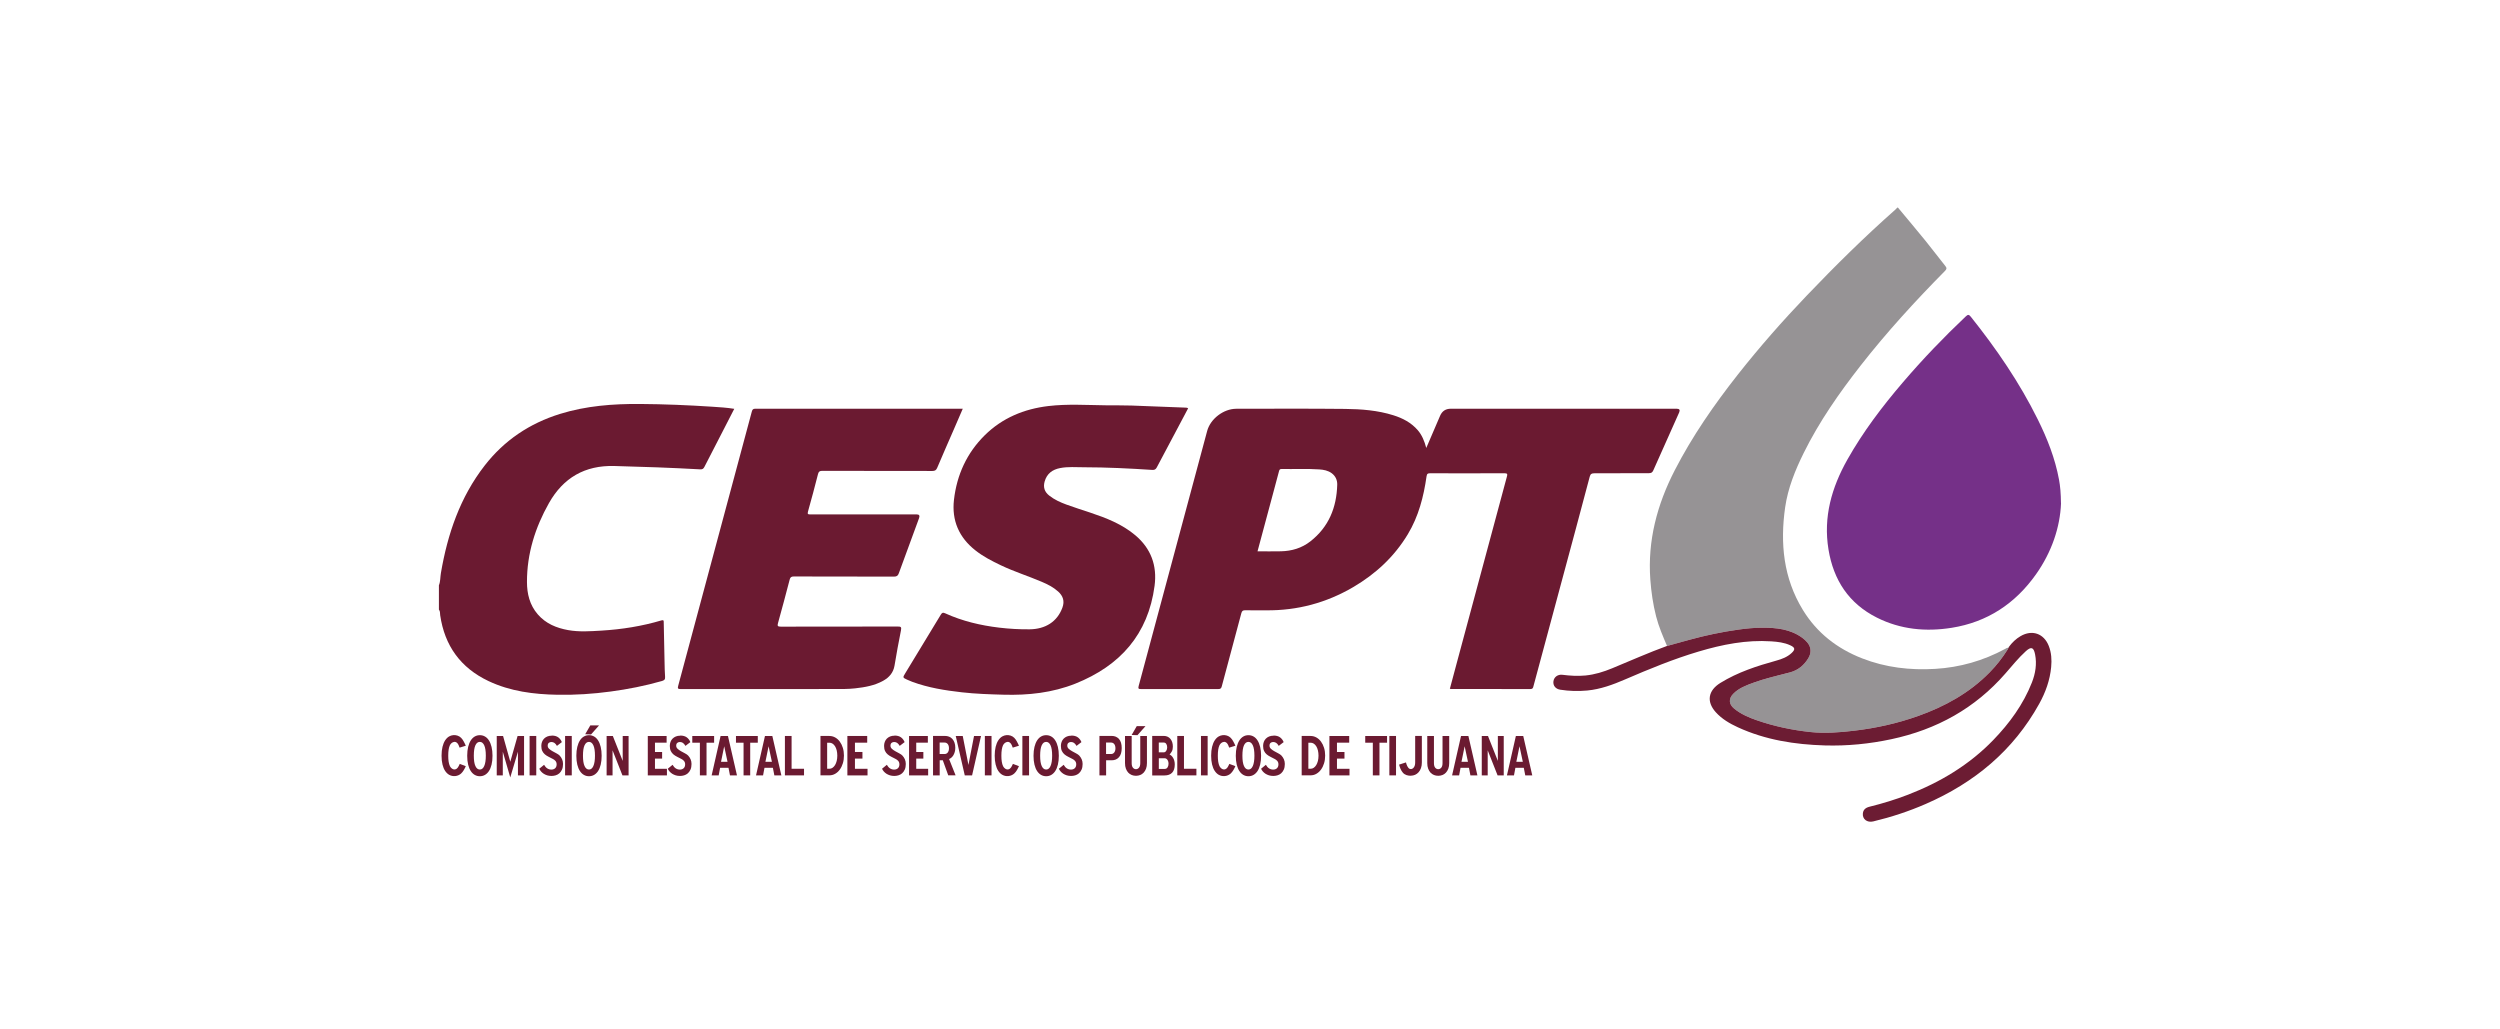 <?xml version="1.0" encoding="UTF-8"?>
<svg id="Capa_1" data-name="Capa 1" xmlns="http://www.w3.org/2000/svg" viewBox="0 0 850 350">
  <defs>
    <style>
      .cls-1 {
        fill: #969395;
      }

      .cls-1, .cls-2, .cls-3, .cls-4 {
        stroke-width: 0px;
      }

      .cls-2 {
        fill: #6c1c33;
      }

      .cls-3 {
        fill: #753088;
      }

      .cls-4 {
        fill: #6b1a31;
      }
    </style>
  </defs>
  <g id="_6wf56j.tif" data-name="6wf56j.tif">
    <g>
      <path class="cls-1" d="m566.79,219.63c-1.41-3.3-2.83-6.59-3.72-10.08-1.05-4.11-1.65-8.27-1.96-12.5-.96-13.24,2.3-25.49,8.31-37.17,5.99-11.64,13.41-22.32,21.49-32.58,7.38-9.36,15.25-18.29,23.48-26.9,9.66-10.1,19.6-19.92,30.08-29.17.22-.2.4-.43.61-.65.07,0,.15,0,.22,0,3.11,3.74,6.25,7.45,9.32,11.23,2.31,2.85,4.51,5.79,6.81,8.65.54.67.46,1.05-.13,1.65-10.11,10.24-19.82,20.84-28.69,32.19-7.3,9.34-14.07,19.03-19.34,29.69-2.91,5.89-5.38,11.96-6.32,18.51-1.74,12.25-.59,24.06,6.02,34.87,4.78,7.82,11.68,13.17,20.17,16.48,7.98,3.12,16.32,4.08,24.82,3.57,8.4-.5,16.35-2.77,23.78-6.78.32-.17.62-.43,1.03-.39.1.3-.13.49-.26.7-1.74,2.76-3.75,5.32-6.03,7.65-6.87,7.02-15.23,11.63-24.41,14.87-7.02,2.49-14.24,4.09-21.64,4.97-4.97.59-9.93.99-14.95.45-6.18-.67-12.22-1.94-18.09-3.97-2.76-.96-5.45-2.1-7.75-3.96-1.88-1.52-2-3.4-.31-5.1,1.82-1.83,4.17-2.74,6.52-3.62,4.13-1.54,8.43-2.49,12.69-3.61,2.75-.72,4.79-2.41,6.25-4.79,1.16-1.88,1.01-3.84-.32-5.41-.48-.57-1.03-1.08-1.64-1.53-4.11-3.04-8.9-3.52-13.76-3.48-2.68.02-5.37.29-8.03.65-5.61.78-11.16,1.95-16.62,3.45-2.55.7-5.1,1.41-7.64,2.11Z"/>
      <path class="cls-4" d="m149.25,198.96c.52-1.33.42-2.76.66-4.14,2.27-13.29,6.52-25.79,14.9-36.56,6.65-8.55,15.23-14.31,25.6-17.53,8.87-2.75,17.96-3.44,27.17-3.38,8.24.06,16.47.4,24.69.94,2.42.16,4.85.3,7.38.71-1.06,2.07-2.09,4.09-3.13,6.1-2.34,4.55-4.71,9.08-7.02,13.64-.34.68-.72.88-1.46.84-9.72-.55-19.44-.88-29.17-1.14-10.04-.27-17.37,4.02-22.23,12.62-4.68,8.3-7.48,17.18-7.47,26.79,0,4.03.92,7.86,3.68,11.04,2.74,3.16,6.34,4.63,10.34,5.35,3.76.67,7.54.39,11.31.17,6.93-.42,13.75-1.5,20.41-3.48.82-.24.75.2.76.73.09,4.49.18,8.98.28,13.47.04,1.68.05,3.37.18,5.04.07.87-.32,1.15-1.06,1.37-5.73,1.64-11.55,2.79-17.45,3.58-5.98.81-12,1.21-18.04,1.1-8.1-.14-16.07-1.15-23.49-4.66-9.49-4.49-14.92-12.02-16.43-22.4-.09-.63.04-1.33-.43-1.89v-8.32Z"/>
      <path class="cls-4" d="m492.95,234.2c.81-3.03,1.6-6.02,2.41-9.01,5.66-21.04,11.31-42.08,16.98-63.12.24-.87.2-1.17-.86-1.17-8.4.05-16.8.04-25.2.01-.78,0-1.11.11-1.25,1.03-.99,6.93-2.71,13.63-6.37,19.7-4.61,7.65-10.94,13.51-18.61,18-9.13,5.34-18.97,7.97-29.54,7.87-2.36-.02-4.72.03-7.09-.02-.78-.02-1.15.16-1.37,1.01-2.19,8.3-4.45,16.58-6.65,24.87-.2.74-.49.91-1.21.91-8.74-.02-17.47-.03-26.21,0-.84,0-1.08-.11-.84-1.03,7.78-28.91,15.54-57.82,23.3-86.74,1.1-4.09,5.54-7.52,9.89-7.53,12.34-.02,24.67-.08,37,.05,5.53.06,11.07.48,16.41,2.16,3.19,1,6.08,2.5,8.31,5.09,1.44,1.68,2.25,3.68,2.88,6.03,1.63-3.79,3.16-7.36,4.69-10.92q1.03-2.42,3.64-2.42c25.61,0,51.22,0,76.83,0q1.38,0,.82,1.27c-2.93,6.55-5.87,13.09-8.77,19.65-.32.72-.67.99-1.48.99-6.19,0-12.37.05-18.56.04-.92,0-1.34.19-1.6,1.17-3.05,11.54-6.16,23.07-9.27,34.6-3.28,12.2-6.57,24.4-9.85,36.6-.15.57-.23.99-1.04.99-8.96-.04-17.92-.02-26.88-.02-.15,0-.29-.03-.53-.06Zm-65.41-46.75c2.74,0,5.36.05,7.98-.01,3.68-.08,7.08-1.08,10.02-3.38,6.25-4.9,8.91-11.51,9.12-19.26.04-1.58-.58-2.93-1.87-3.9-1.25-.93-2.74-1.2-4.23-1.3-4.26-.29-8.54-.06-12.8-.14-.55,0-.76.19-.89.73-.58,2.28-1.21,4.54-1.82,6.81-1.82,6.77-3.64,13.53-5.49,20.45Z"/>
      <path class="cls-3" d="m700.75,171.11c-.32,8.14-3.16,16.59-8.5,24.14-7.05,9.97-16.55,16.27-28.68,18.2-8.77,1.4-17.36.59-25.41-3.45-9.57-4.8-14.78-12.78-16.48-23.2-1.8-11.01,1.07-21.03,6.44-30.56,5.34-9.47,11.87-18.08,18.92-26.31,6.7-7.83,13.83-15.26,21.32-22.35.74-.7,1.07-.69,1.72.12,8.71,10.92,16.57,22.38,22.77,34.92,3.23,6.52,5.89,13.25,7.21,20.45.42,2.29.63,4.59.67,8.04Z"/>
      <path class="cls-4" d="m327.34,138.97c-1.01,2.34-1.93,4.49-2.87,6.64-1.95,4.48-3.92,8.95-5.83,13.46-.35.82-.78,1.06-1.65,1.06-12.48-.03-24.97-.01-37.45-.04-.88,0-1.2.26-1.42,1.11-1.08,4.24-2.2,8.46-3.39,12.67-.27.95-.01,1.03.82,1.03,12.03-.02,24.07-.01,36.1-.01q1.3,0,.84,1.25c-2.3,6.24-4.61,12.47-6.87,18.72-.31.86-.68,1.19-1.65,1.19-11.36-.04-22.72-.01-34.08-.05-.89,0-1.2.29-1.41,1.1-1.28,4.92-2.59,9.83-3.95,14.72-.28,1-.13,1.24.95,1.24,13.23-.04,26.47-.01,39.7-.04,1.06,0,1.4.1,1.15,1.31-.82,3.99-1.52,8.01-2.2,12.02-.41,2.38-1.81,3.97-3.83,5.1-2.97,1.66-6.25,2.22-9.57,2.59-2.31.26-4.64.23-6.96.23-17.43,0-34.87-.01-52.3.02-1.02,0-1.12-.23-.87-1.17,8.36-31.03,16.69-62.07,25-93.12.19-.71.39-1.04,1.23-1.04,23.21.03,46.41.02,69.62.02.22,0,.45,0,.89,0Z"/>
      <path class="cls-4" d="m403.96,138.83c-.92,1.74-1.85,3.49-2.77,5.23-2.63,4.95-5.28,9.89-7.88,14.85-.36.69-.78.91-1.56.86-7.74-.51-15.48-.89-23.23-.9-2.69,0-5.39-.25-8.06.27-2.65.51-4.52,1.89-5.28,4.57-.55,1.94-.05,3.52,1.55,4.78,1.75,1.39,3.75,2.29,5.84,3.06,5.36,1.97,10.92,3.39,16.11,5.84,2.62,1.24,5.08,2.71,7.29,4.57,5.38,4.52,7.49,10.35,6.59,17.21-2.18,16.53-11.74,27.19-26.89,33.25-7.84,3.13-16.07,4.02-24.46,3.78-4.72-.13-9.43-.28-14.13-.81-5.77-.65-11.48-1.56-16.96-3.59-.56-.21-1.11-.44-1.65-.69-1.58-.73-1.57-.73-.7-2.17,4.04-6.64,8.09-13.28,12.1-19.94.42-.7.72-.83,1.52-.46,5.84,2.65,12,4.1,18.34,4.86,3.43.41,6.87.6,10.31.57,5.37-.05,9.43-2.56,11.19-7.4.8-2.19.2-3.96-1.46-5.45-1.63-1.47-3.56-2.45-5.57-3.3-4.6-1.97-9.39-3.46-13.91-5.62-3.03-1.45-6.02-2.98-8.68-5.09-5.58-4.41-8.06-10.17-7.26-17.17.97-8.47,4.37-15.92,10.47-21.95,5.98-5.9,13.37-8.95,21.63-9.93,6.53-.77,13.1-.32,19.65-.25,2.89.03,5.77-.01,8.66.08,6.06.2,12.12.46,18.18.7.33.01.67,0,1.03.24Z"/>
      <path class="cls-2" d="m566.79,219.63c2.55-.7,5.09-1.41,7.64-2.11,5.47-1.5,11.01-2.67,16.62-3.45,2.66-.37,5.35-.64,8.03-.65,4.86-.03,9.65.45,13.76,3.48.61.45,1.16.96,1.64,1.53,1.33,1.57,1.48,3.53.32,5.41-1.46,2.38-3.5,4.07-6.25,4.79-4.25,1.12-8.56,2.07-12.69,3.61-2.35.87-4.7,1.78-6.52,3.62-1.69,1.7-1.57,3.58.31,5.1,2.3,1.86,4.98,3.01,7.75,3.96,5.87,2.03,11.91,3.3,18.09,3.97,5.01.54,9.97.14,14.95-.45,7.4-.88,14.62-2.48,21.64-4.97,9.17-3.25,17.53-7.85,24.41-14.87,2.28-2.33,4.29-4.89,6.03-7.65.13-.21.36-.4.26-.7,0,0,.01-.06.01-.06.31.07.3-.15.31-.35,1.07-1.42,2.33-2.64,3.87-3.54,3.93-2.31,7.95-.93,9.61,3.31.91,2.31,1.05,4.73.82,7.18-.42,4.47-1.9,8.59-4.06,12.49-8.82,15.93-22.05,26.86-38.58,34.06-5.77,2.52-11.73,4.48-17.85,5.94-2.11.51-3.77-.81-3.53-2.77.14-1.17.87-1.89,2.32-2.24,4.43-1.09,8.79-2.43,13.06-4.08,10.92-4.22,20.78-10.12,28.96-18.58,5.53-5.72,10.18-12.08,13.12-19.54,1.21-3.07,1.74-6.29,1.09-9.58-.48-2.45-1.33-2.73-3.16-1.07-2.53,2.3-4.66,4.97-6.9,7.53-10.36,11.9-23.42,19.09-38.76,22.37-7.47,1.6-15.02,2.35-22.65,2.13-10.22-.3-20.19-1.86-29.57-6.16-2.8-1.29-5.46-2.83-7.55-5.16-3.23-3.61-2.56-7.37,1.58-9.93,5.93-3.66,12.46-5.77,19.1-7.61,1.85-.51,3.63-1.19,5.08-2.52,1.36-1.25,1.26-1.9-.44-2.68-2.04-.94-4.24-1.18-6.45-1.33-8.46-.56-16.62,1.07-24.66,3.46-8.57,2.55-16.83,5.95-25.03,9.49-4.13,1.78-8.34,3.34-12.87,3.77-3.07.29-6.14.2-9.18-.28-1.6-.25-2.51-1.43-2.3-2.89.2-1.42,1.48-2.37,3.04-2.18,2.61.33,5.22.49,7.84.24,3.16-.31,6.16-1.24,9.08-2.45,6.22-2.57,12.36-5.3,18.69-7.61Z"/>
      <path class="cls-1" d="m683.11,219.86c-.01.2,0,.41-.31.35.03-.18.11-.31.31-.35Z"/>
      <g>
        <path class="cls-4" d="m163.15,249.96c.63,0,1.2.15,1.73.45.53.3.98.74,1.36,1.34.38.59.68,1.33.89,2.2.21.87.32,1.87.32,3.01s-.11,2.16-.32,3.02c-.21.86-.51,1.59-.89,2.17s-.84,1.02-1.36,1.32c-.53.3-1.1.45-1.73.45s-1.2-.15-1.73-.45c-.53-.3-.98-.74-1.36-1.32s-.68-1.3-.89-2.17c-.21-.86-.32-1.87-.32-3.02s.11-2.14.32-3.01c.21-.87.51-1.6.89-2.2.38-.59.84-1.04,1.36-1.34.53-.3,1.1-.45,1.73-.45Zm0,2.28c-.65,0-1.15.38-1.51,1.15-.36.77-.54,1.95-.54,3.55s.18,2.74.54,3.52c.36.79.86,1.18,1.51,1.18s1.12-.39,1.48-1.18c.36-.79.55-1.96.55-3.52s-.18-2.78-.55-3.55c-.36-.77-.86-1.15-1.48-1.15Z"/>
        <path class="cls-4" d="m178.18,250.23v13.4h-2.08v-8.05l-2.61,8.74-2.54-8.74v8.05h-2.06v-13.4h2.15l2.46,8.76,2.48-8.76h2.19Z"/>
        <path class="cls-4" d="m180.06,250.23h2.27v13.4h-2.27v-13.4Z"/>
        <path class="cls-4" d="m187.59,250.09c.93,0,1.68.21,2.23.62.55.41.95.95,1.21,1.61l-1.67,1.28c-.28-.49-.58-.83-.88-1.03-.31-.19-.65-.29-1.02-.29-.33,0-.62.1-.87.3-.25.2-.37.53-.37.98,0,.4.17.75.5,1.05.33.3.72.57,1.17.82.45.25.9.49,1.35.73.45.23.8.48,1.05.74.35.37.62.8.83,1.27.2.47.31,1,.31,1.58,0,.76-.12,1.4-.36,1.93-.24.52-.54.94-.91,1.26-.37.32-.79.54-1.26.68-.47.14-.93.2-1.39.2-.53,0-1.01-.07-1.45-.2-.44-.14-.84-.32-1.19-.54-.35-.23-.66-.49-.91-.78-.26-.3-.45-.61-.6-.93l1.63-1.34c.61,1.08,1.44,1.63,2.48,1.63.54,0,.97-.16,1.3-.47.33-.32.49-.75.49-1.31,0-.27-.04-.5-.12-.7-.08-.19-.18-.36-.31-.5-.13-.14-.27-.26-.41-.37-.15-.1-.3-.19-.45-.27-.49-.26-.97-.5-1.44-.74-.47-.23-.89-.5-1.26-.81-.37-.31-.66-.69-.88-1.14-.22-.45-.34-1.03-.34-1.74,0-.49.08-.95.24-1.37.16-.43.39-.79.69-1.1.3-.31.67-.55,1.11-.74.44-.18.94-.27,1.51-.27Z"/>
        <path class="cls-4" d="m192.13,250.23h2.27v13.4h-2.27v-13.4Z"/>
        <path class="cls-4" d="m200.26,249.96c.63,0,1.2.15,1.73.45.53.3.98.74,1.36,1.34.38.59.68,1.33.89,2.2.21.87.32,1.87.32,3.01s-.11,2.16-.32,3.02c-.21.86-.51,1.59-.89,2.17s-.84,1.02-1.36,1.32c-.53.3-1.1.45-1.73.45s-1.2-.15-1.73-.45c-.53-.3-.98-.74-1.36-1.32s-.68-1.3-.89-2.17c-.21-.86-.32-1.87-.32-3.02s.11-2.14.32-3.01.51-1.6.89-2.2c.38-.59.84-1.04,1.36-1.34.53-.3,1.1-.45,1.73-.45Zm0,2.28c-.65,0-1.15.38-1.51,1.15-.36.77-.54,1.95-.54,3.55s.18,2.74.54,3.52c.36.79.86,1.18,1.51,1.18s1.12-.39,1.48-1.18c.36-.79.55-1.96.55-3.52s-.18-2.78-.55-3.55c-.36-.77-.86-1.15-1.48-1.15Zm3.43-5.62l-2.74,3.09-1.98-.07,1.74-3.01h2.97Z"/>
        <path class="cls-4" d="m211.72,258.71v-8.48h2v13.4h-2.09l-3.36-8.52v8.52h-2.02v-13.4h2.11l3.36,8.48Z"/>
        <path class="cls-4" d="m220.24,250.23h6.41v2.28h-3.96v3.16h2.43v2.25h-2.43v3.47h4.07v2.25h-6.51v-13.4Z"/>
        <path class="cls-4" d="m231.28,250.09c.93,0,1.68.21,2.23.62.55.41.95.95,1.21,1.61l-1.67,1.28c-.28-.49-.58-.83-.88-1.03-.31-.19-.65-.29-1.02-.29-.33,0-.62.1-.87.3-.25.2-.37.53-.37.98,0,.4.17.75.5,1.05.33.3.72.57,1.17.82.45.25.9.49,1.35.73.45.23.8.48,1.05.74.35.37.62.8.83,1.27.2.47.31,1,.31,1.58,0,.76-.12,1.4-.36,1.93-.24.52-.54.94-.91,1.26-.37.32-.79.54-1.26.68-.47.14-.93.2-1.39.2-.53,0-1.01-.07-1.45-.2-.44-.14-.84-.32-1.19-.54-.35-.23-.66-.49-.91-.78-.26-.3-.45-.61-.6-.93l1.63-1.34c.61,1.08,1.44,1.63,2.48,1.63.54,0,.97-.16,1.3-.47.33-.32.49-.75.49-1.31,0-.27-.04-.5-.12-.7-.08-.19-.18-.36-.31-.5-.13-.14-.27-.26-.41-.37-.15-.1-.3-.19-.45-.27-.49-.26-.97-.5-1.44-.74-.47-.23-.89-.5-1.26-.81-.37-.31-.66-.69-.88-1.14-.22-.45-.34-1.03-.34-1.74,0-.49.08-.95.24-1.37.16-.43.39-.79.69-1.1.3-.31.67-.55,1.11-.74.44-.18.94-.27,1.51-.27Z"/>
        <path class="cls-4" d="m240.23,263.63h-2.27v-11.11h-2.58v-2.28h7.42v2.28h-2.58v11.11Z"/>
        <path class="cls-4" d="m241.96,263.63l3.04-13.4h2.5l3.07,13.4h-2.38l-.5-2.57h-2.86l-.48,2.57h-2.38Zm5.4-4.61l-1.13-5.29-1.08,5.29h2.21Z"/>
        <path class="cls-4" d="m255.08,263.63h-2.27v-11.11h-2.58v-2.28h7.42v2.28h-2.58v11.11Z"/>
        <path class="cls-4" d="m257.05,263.63l3.04-13.4h2.5l3.07,13.4h-2.38l-.5-2.57h-2.86l-.48,2.57h-2.38Zm5.4-4.61l-1.13-5.29-1.08,5.29h2.21Z"/>
        <path class="cls-4" d="m266.87,250.23h2.27v11.15h4.23v2.25h-6.5v-13.4Z"/>
        <path class="cls-4" d="m281.99,250.23c.7,0,1.36.17,1.97.51.61.34,1.13.81,1.57,1.41.44.6.79,1.31,1.04,2.12.25.81.37,1.69.37,2.63s-.12,1.82-.37,2.63c-.25.81-.59,1.52-1.04,2.13-.44.61-.96,1.08-1.57,1.43-.61.35-1.26.52-1.97.52h-3.03v-13.4h3.03Zm-.76,11.15h.77c.38,0,.74-.11,1.07-.34.33-.23.61-.54.85-.93.24-.39.42-.86.56-1.4.13-.54.2-1.14.2-1.78s-.07-1.26-.2-1.8c-.13-.54-.32-1.01-.56-1.39-.24-.39-.52-.69-.85-.9-.33-.21-.68-.32-1.07-.32h-.77v8.87Z"/>
        <path class="cls-4" d="m288.11,250.23h6.74v2.28h-4.17v3.16h2.55v2.25h-2.55v3.47h4.28v2.25h-6.85v-13.4Z"/>
        <path class="cls-4" d="m304.13,250.09c.93,0,1.68.21,2.23.62.55.41.95.95,1.21,1.61l-1.67,1.28c-.28-.49-.58-.83-.88-1.03-.31-.19-.65-.29-1.02-.29-.33,0-.62.1-.87.3-.25.2-.37.53-.37.98,0,.4.17.75.5,1.05.33.3.72.57,1.17.82.45.25.9.49,1.35.73.45.23.8.48,1.05.74.35.37.62.8.83,1.27.2.47.31,1,.31,1.58,0,.76-.12,1.4-.36,1.93-.24.52-.54.94-.91,1.26-.37.32-.79.54-1.26.68-.47.14-.93.2-1.39.2-.53,0-1.01-.07-1.45-.2-.44-.14-.84-.32-1.19-.54-.35-.23-.66-.49-.91-.78-.26-.3-.45-.61-.6-.93l1.63-1.34c.61,1.08,1.44,1.63,2.48,1.63.54,0,.97-.16,1.3-.47.33-.32.49-.75.49-1.31,0-.27-.04-.5-.12-.7-.08-.19-.18-.36-.31-.5-.13-.14-.27-.26-.41-.37-.15-.1-.3-.19-.45-.27-.49-.26-.97-.5-1.44-.74-.47-.23-.89-.5-1.26-.81-.37-.31-.66-.69-.88-1.14-.22-.45-.34-1.03-.34-1.74,0-.49.08-.95.24-1.37.16-.43.39-.79.69-1.1.3-.31.67-.55,1.11-.74.44-.18.94-.27,1.51-.27Z"/>
        <path class="cls-4" d="m309.09,250.23h6.38v2.28h-3.95v3.16h2.42v2.25h-2.42v3.47h4.05v2.25h-6.49v-13.4Z"/>
        <path class="cls-4" d="m320.56,258.5h-1.06v5.13h-2.27v-13.42h4.02c.51,0,.99.08,1.42.25.44.17.81.42,1.12.77.31.34.56.77.74,1.27.18.5.27,1.09.27,1.74,0,.54-.06,1.03-.19,1.46-.13.43-.29.81-.49,1.13-.2.32-.43.59-.68.79-.26.21-.51.36-.75.45l2.21,5.54h-2.5l-1.85-5.13Zm-1.08-2.13h1.67c.46,0,.83-.18,1.1-.54.27-.36.4-.83.4-1.41s-.13-1.07-.4-1.42c-.27-.35-.63-.53-1.1-.53h-1.67v3.91Z"/>
        <path class="cls-4" d="m328.02,263.63l-3.07-13.4h2.38l1.94,9.85,1.9-9.85h2.38l-3.04,13.4h-2.5Z"/>
        <path class="cls-4" d="m334.85,250.23h2.27v13.4h-2.27v-13.4Z"/>
        <path class="cls-4" d="m347.61,250.23h2.27v13.4h-2.27v-13.4Z"/>
        <path class="cls-4" d="m355.7,249.96c.63,0,1.2.15,1.73.45.53.3.98.74,1.36,1.34.38.59.68,1.33.89,2.2.21.87.32,1.87.32,3.01s-.11,2.16-.32,3.02c-.21.86-.51,1.59-.89,2.17s-.84,1.02-1.36,1.32c-.53.3-1.1.45-1.73.45s-1.2-.15-1.73-.45c-.53-.3-.98-.74-1.36-1.32s-.68-1.3-.89-2.17c-.21-.86-.32-1.87-.32-3.02s.11-2.14.32-3.01.51-1.6.89-2.2c.38-.59.84-1.04,1.36-1.34.53-.3,1.1-.45,1.73-.45Zm0,2.28c-.65,0-1.15.38-1.51,1.15-.36.77-.54,1.95-.54,3.55s.18,2.74.54,3.52c.36.79.86,1.18,1.51,1.18s1.12-.39,1.48-1.18c.36-.79.55-1.96.55-3.52s-.18-2.78-.55-3.55c-.36-.77-.86-1.15-1.48-1.15Z"/>
        <path class="cls-4" d="m364.25,250.09c.93,0,1.68.21,2.23.62.55.41.95.95,1.21,1.61l-1.67,1.28c-.28-.49-.58-.83-.88-1.03-.31-.19-.65-.29-1.02-.29-.33,0-.62.1-.87.3-.25.2-.37.53-.37.98,0,.4.17.75.5,1.05.33.3.72.57,1.17.82.45.25.9.49,1.35.73.45.23.8.48,1.05.74.35.37.62.8.83,1.27.2.47.31,1,.31,1.58,0,.76-.12,1.4-.36,1.93-.24.52-.54.94-.91,1.26-.37.32-.79.54-1.26.68-.47.14-.93.2-1.39.2-.53,0-1.01-.07-1.45-.2-.44-.14-.84-.32-1.19-.54-.35-.23-.66-.49-.91-.78-.26-.3-.45-.61-.6-.93l1.63-1.34c.61,1.08,1.44,1.63,2.48,1.63.54,0,.97-.16,1.3-.47.33-.32.49-.75.49-1.31,0-.27-.04-.5-.12-.7-.08-.19-.18-.36-.31-.5-.13-.14-.27-.26-.41-.37-.15-.1-.3-.19-.45-.27-.49-.26-.97-.5-1.44-.74-.47-.23-.89-.5-1.26-.81-.37-.31-.66-.69-.88-1.14-.22-.45-.34-1.03-.34-1.74,0-.49.08-.95.24-1.37.16-.43.39-.79.69-1.1.3-.31.67-.55,1.11-.74.44-.18.94-.27,1.51-.27Z"/>
        <path class="cls-4" d="m377.96,250.21c1.04,0,1.87.35,2.49,1.04.62.69.93,1.72.93,3.1s-.31,2.41-.93,3.1c-.62.7-1.45,1.05-2.49,1.05h-1.88v5.13h-2.27v-13.42h4.15Zm-1.9,6.16h1.69c.46,0,.83-.18,1.1-.54.27-.36.4-.83.4-1.41s-.13-1.07-.4-1.42c-.27-.35-.63-.53-1.1-.53h-1.69v3.91Z"/>
        <path class="cls-4" d="m384.77,259.45c0,.7.14,1.22.42,1.56.28.34.63.51,1.04.51s.74-.17,1.03-.51c.29-.34.43-.86.43-1.56v-9.22h2.27v9.22c0,.72-.1,1.35-.3,1.89-.2.54-.47.98-.81,1.35-.34.36-.73.63-1.18.81-.45.18-.93.27-1.44.27s-1-.09-1.45-.27c-.45-.18-.85-.45-1.18-.81-.33-.36-.6-.81-.8-1.35-.2-.54-.3-1.16-.3-1.89v-9.22h2.27v9.22Zm4.71-12.58l-2.74,3.09-1.98-.07,1.74-3.01h2.97Z"/>
        <path class="cls-4" d="m395.7,250.21c.46,0,.88.09,1.26.26.38.17.7.42.97.74.27.32.48.7.62,1.14.15.44.22.93.22,1.48,0,.66-.11,1.2-.33,1.61-.22.41-.48.78-.79,1.09.19.08.39.21.61.4.21.19.4.43.58.72s.31.63.42,1.01c.11.38.16.8.16,1.25,0,1.25-.3,2.19-.9,2.81-.6.62-1.45.93-2.54.93h-4.23v-13.42h3.94Zm.02,5.58c.31,0,.57-.17.79-.5.22-.34.33-.73.33-1.18,0-.48-.1-.87-.31-1.18-.21-.31-.47-.46-.81-.46h-1.73v3.33h1.73Zm-1.73,5.65h1.96c.45,0,.78-.17,1.01-.51.22-.34.34-.76.34-1.25,0-.54-.13-.99-.38-1.35-.26-.35-.58-.53-.96-.53h-1.96v3.64Z"/>
        <path class="cls-4" d="m400.28,250.23h2.27v11.15h4.23v2.25h-6.5v-13.4Z"/>
        <path class="cls-4" d="m408.33,250.23h2.27v13.4h-2.27v-13.4Z"/>
        <path class="cls-4" d="m416.12,252.25c-.62.04-1.21.54-1.5,1.14-.37.77-.56,1.95-.56,3.55s.19,2.74.56,3.52c.42.88,1.44,1.57,2.34.88.3-.23.5-.54.66-.88.04-.07.37-.74.36-.74l2.05.78c-.39.87-.9,1.88-1.62,2.52-1.1.97-2.75,1.14-4.03.42-.53-.3-.98-.74-1.37-1.32-.39-.58-.69-1.3-.9-2.17-.21-.86-.32-1.87-.32-3.02s.11-2.14.32-3.01.51-1.6.9-2.2c.39-.59.84-1.04,1.37-1.34.83-.47,1.85-.57,2.76-.29,1.03.31,1.68,1.07,2.17,1.99.26.48.51.96.72,1.47l-2.11.65c-.21-.53-.38-1.12-.78-1.54-.32-.33-.68-.45-1.03-.43Z"/>
        <path class="cls-4" d="m424.47,249.96c.63,0,1.2.15,1.73.45.53.3.98.74,1.36,1.34.38.59.68,1.33.89,2.2.21.87.32,1.87.32,3.01s-.11,2.16-.32,3.02c-.21.86-.51,1.59-.89,2.17s-.84,1.02-1.36,1.32c-.53.3-1.1.45-1.73.45s-1.2-.15-1.73-.45c-.53-.3-.98-.74-1.36-1.32s-.68-1.3-.89-2.17c-.21-.86-.32-1.87-.32-3.02s.11-2.14.32-3.01.51-1.6.89-2.2c.38-.59.84-1.04,1.36-1.34.53-.3,1.1-.45,1.73-.45Zm0,2.28c-.65,0-1.15.38-1.51,1.15-.36.77-.54,1.95-.54,3.55s.18,2.74.54,3.52c.36.79.86,1.18,1.51,1.18s1.12-.39,1.48-1.18c.36-.79.55-1.96.55-3.52s-.18-2.78-.55-3.55c-.36-.77-.86-1.15-1.48-1.15Z"/>
        <path class="cls-4" d="m433,250.09c.93,0,1.68.21,2.23.62.55.41.95.95,1.21,1.61l-1.67,1.28c-.28-.49-.58-.83-.88-1.03-.31-.19-.65-.29-1.02-.29-.33,0-.62.1-.87.3-.25.2-.37.53-.37.98,0,.4.17.75.5,1.05.33.3.72.57,1.17.82.45.25.9.49,1.35.73.45.23.8.48,1.05.74.35.37.62.8.83,1.27.2.47.31,1,.31,1.58,0,.76-.12,1.4-.36,1.93-.24.52-.54.94-.91,1.26-.37.32-.79.54-1.26.68-.47.14-.93.2-1.39.2-.53,0-1.01-.07-1.45-.2-.44-.14-.84-.32-1.19-.54-.35-.23-.66-.49-.91-.78-.26-.3-.45-.61-.6-.93l1.63-1.34c.61,1.08,1.44,1.63,2.48,1.63.54,0,.97-.16,1.3-.47.33-.32.49-.75.49-1.31,0-.27-.04-.5-.12-.7-.08-.19-.18-.36-.31-.5-.13-.14-.27-.26-.41-.37-.15-.1-.3-.19-.45-.27-.49-.26-.97-.5-1.44-.74-.47-.23-.89-.5-1.26-.81-.37-.31-.66-.69-.88-1.14-.22-.45-.34-1.03-.34-1.74,0-.49.08-.95.24-1.37.16-.43.39-.79.69-1.1.3-.31.67-.55,1.11-.74.44-.18.94-.27,1.51-.27Z"/>
        <path class="cls-4" d="m445.6,250.23c.7,0,1.36.17,1.97.51.61.34,1.13.81,1.57,1.41.44.6.79,1.31,1.04,2.12.25.81.37,1.69.37,2.63s-.12,1.82-.37,2.63c-.25.81-.59,1.52-1.04,2.13-.44.61-.96,1.08-1.57,1.43-.61.35-1.26.52-1.97.52h-3.03v-13.4h3.03Zm-.76,11.15h.77c.38,0,.74-.11,1.07-.34.33-.23.61-.54.85-.93.24-.39.42-.86.56-1.4.13-.54.2-1.14.2-1.78s-.07-1.26-.2-1.8c-.13-.54-.32-1.01-.56-1.39-.24-.39-.52-.69-.85-.9-.33-.21-.68-.32-1.07-.32h-.77v8.87Z"/>
        <path class="cls-4" d="m452.01,250.23h6.72v2.28h-4.16v3.16h2.55v2.25h-2.55v3.47h4.26v2.25h-6.83v-13.4Z"/>
        <path class="cls-4" d="m469.03,263.63h-2.27v-11.11h-2.58v-2.28h7.42v2.28h-2.58v11.11Z"/>
        <path class="cls-4" d="m472.38,250.23h2.27v13.4h-2.27v-13.4Z"/>
        <path class="cls-4" d="m479.71,263.75c-.99.03-2.05-.25-2.72-1.02s-1.05-1.79-1.3-2.76c0,0,2.34-.75,2.34-.75.17.7.59,1.98,1.34,2.22.55.18,1.05-.12,1.36-.56.29-.41.43-.96.43-1.65v-9.01h2.27v9.02c0,.72-.1,1.36-.3,1.92-.2.56-.47,1.02-.81,1.4-.34.38-.73.67-1.18.87-.44.2-.94.29-1.44.31Z"/>
        <path class="cls-4" d="m487.54,259.45c0,.7.14,1.22.42,1.56.28.34.63.51,1.04.51s.74-.17,1.03-.51c.29-.34.43-.86.43-1.56v-9.22h2.27v9.22c0,.72-.1,1.35-.3,1.89-.2.54-.47.98-.81,1.35-.34.36-.73.63-1.18.81-.45.18-.93.27-1.44.27s-1-.09-1.45-.27c-.45-.18-.85-.45-1.18-.81-.33-.36-.6-.81-.8-1.35-.2-.54-.3-1.16-.3-1.89v-9.22h2.27v9.22Z"/>
        <path class="cls-4" d="m493.71,263.63l3.04-13.4h2.5l3.07,13.4h-2.38l-.5-2.57h-2.86l-.48,2.57h-2.38Zm5.4-4.61l-1.13-5.29-1.08,5.29h2.21Z"/>
        <path class="cls-4" d="m509.27,258.71v-8.48h2v13.4h-2.09l-3.36-8.52v8.52h-2.02v-13.4h2.11l3.36,8.48Z"/>
        <path class="cls-4" d="m512.36,263.63l3.04-13.4h2.5l3.07,13.4h-2.38l-.5-2.57h-2.86l-.48,2.57h-2.38Zm5.4-4.61l-1.13-5.29-1.08,5.29h2.21Z"/>
        <path class="cls-4" d="m342.53,252.25c-.62.04-1.21.54-1.5,1.14-.37.77-.56,1.95-.56,3.55s.19,2.74.56,3.52c.42.88,1.44,1.57,2.34.88.3-.23.5-.54.66-.88.04-.07.37-.74.36-.74l2.05.78c-.39.87-.9,1.88-1.62,2.52-1.1.97-2.75,1.14-4.03.42-.53-.3-.98-.74-1.37-1.32-.39-.58-.69-1.3-.9-2.17-.21-.86-.32-1.87-.32-3.02s.11-2.14.32-3.01.51-1.6.9-2.2c.39-.59.84-1.04,1.37-1.34.83-.47,1.85-.57,2.76-.29,1.03.31,1.68,1.07,2.17,1.99.26.48.51.96.72,1.47l-2.11.65c-.21-.53-.38-1.12-.78-1.54-.32-.33-.68-.45-1.03-.43Z"/>
        <path class="cls-4" d="m154.46,252.25c-.62.04-1.21.54-1.5,1.14-.37.77-.56,1.95-.56,3.55s.19,2.74.56,3.52c.42.88,1.44,1.57,2.34.88.3-.23.5-.54.66-.88.04-.07.37-.74.36-.74l2.05.78c-.39.87-.9,1.88-1.62,2.52-1.1.97-2.75,1.14-4.03.42-.53-.3-.98-.74-1.37-1.32-.39-.58-.69-1.3-.9-2.17-.21-.86-.32-1.87-.32-3.02s.11-2.14.32-3.01.51-1.6.9-2.2c.39-.59.84-1.04,1.37-1.34.83-.47,1.85-.57,2.76-.29,1.03.31,1.68,1.07,2.17,1.99.26.48.51.96.72,1.47l-2.11.65c-.21-.53-.38-1.12-.78-1.54-.32-.33-.68-.45-1.03-.43Z"/>
      </g>
    </g>
  </g>
</svg>